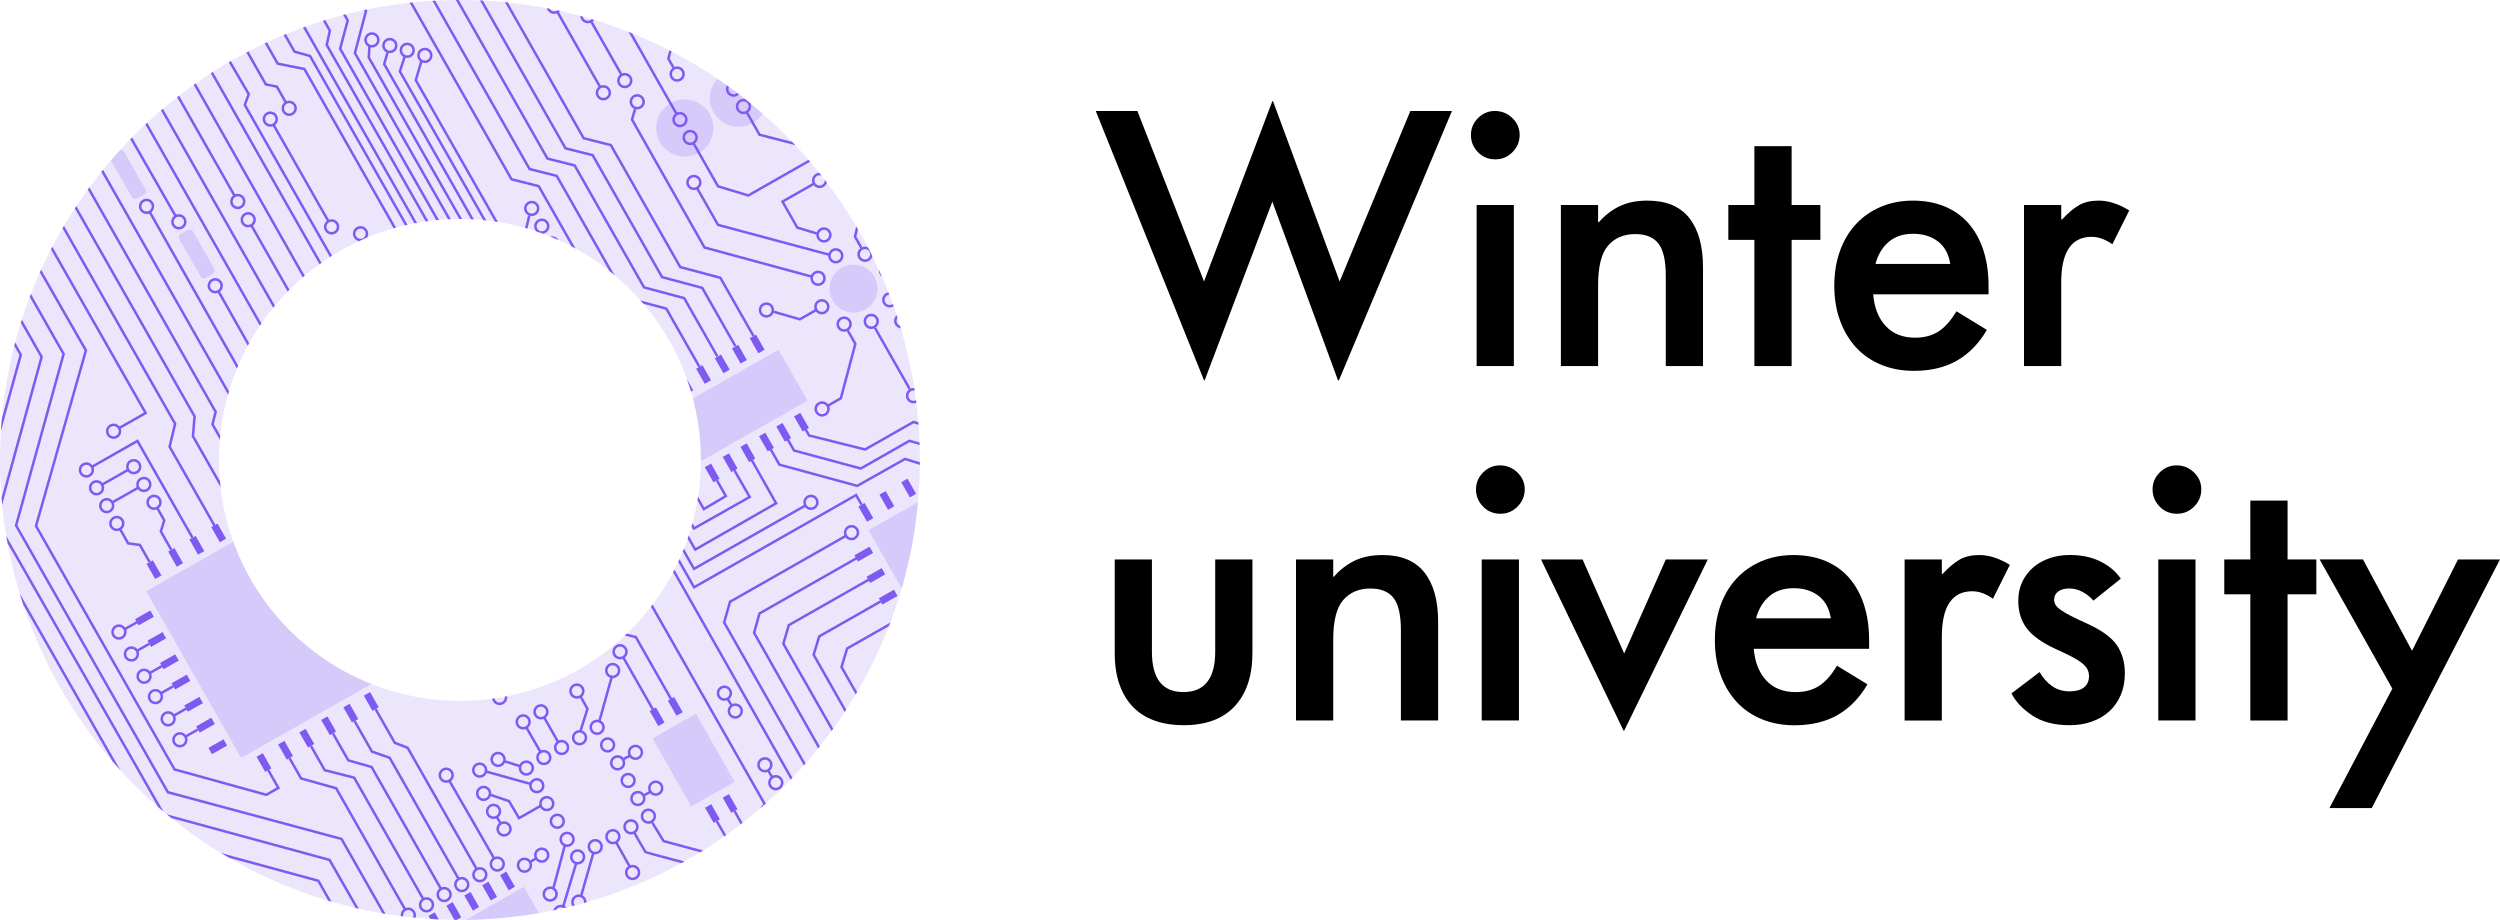 <?xml version="1.0" encoding="UTF-8"?>
<svg id="_Слой_2" data-name="Слой_2" xmlns="http://www.w3.org/2000/svg" xmlns:xlink="http://www.w3.org/1999/xlink" viewBox="0 0 738.72 271.82">
  <defs>
    <style>
      .cls-1, .cls-2 {
        fill: none;
      }

      .cls-3, .cls-4, .cls-5 {
        fill: #7f5af1;
      }

      .cls-2 {
        stroke: #7f5af1;
        stroke-miterlimit: 10;
        stroke-width: .75px;
      }

      .cls-4 {
        opacity: .15;
      }

      .cls-5 {
        opacity: .2;
      }

      .cls-6 {
        clip-path: url(#clippath);
      }
    </style>
    <clipPath id="clippath">
      <path class="cls-1" d="M135.91,0C60.85,0,0,60.85,0,135.91s60.85,135.91,135.91,135.91,135.91-60.85,135.91-135.91S210.97,0,135.91,0ZM135.91,207.09c-39.32,0-71.19-31.87-71.19-71.19s31.87-71.19,71.19-71.19,71.19,31.87,71.19,71.19-31.87,71.19-71.19,71.19Z"/>
    </clipPath>
  </defs>
  <g id="_Слой_1-2" data-name="Слой_1">
    <path class="cls-4" d="M135.91,0C60.85,0,0,60.85,0,135.91s60.85,135.91,135.91,135.91,135.91-60.85,135.91-135.91S210.97,0,135.91,0ZM135.91,207.09c-39.32,0-71.19-31.87-71.19-71.19s31.87-71.19,71.19-71.19,71.19,31.87,71.19,71.19-31.87,71.19-71.19,71.19Z"/>
    <g>
      <path d="M323.78,32.79h12.3l19.69,50.38,20.19-53.28h.2l19.69,53.28,20.89-50.38h12.3l-33.39,79.57h-.3l-19.39-52.78-19.99,52.78h-.2l-31.99-79.57Z"/>
      <path d="M434.64,39.89c0-1.93.7-3.6,2.1-5s3.06-2.1,5-2.1,3.71.7,5.15,2.1c1.43,1.4,2.15,3.07,2.15,5s-.7,3.62-2.1,5.05c-1.4,1.43-3.1,2.15-5.1,2.15s-3.78-.71-5.15-2.15c-1.37-1.43-2.05-3.11-2.05-5.05ZM447.33,60.58v47.58h-11v-47.58h11Z"/>
      <path d="M472.22,60.58v5.1h.2c1.73-2,3.75-3.56,6.05-4.7,2.3-1.13,5.08-1.7,8.35-1.7,5.53,0,9.65,1.72,12.35,5.15,2.7,3.43,4.05,8.28,4.05,14.54v29.19h-11v-26.59c0-4.6-.73-7.81-2.2-9.65-1.47-1.83-3.73-2.75-6.8-2.75-3.4,0-6.08,1.13-8.05,3.4-1.97,2.27-2.95,6.17-2.95,11.7v23.89h-11v-47.58h11Z"/>
      <path d="M518.4,60.58v-17.39h11v17.39h8.5v10.3h-8.5v37.29h-11v-37.29h-7.7v-10.3h7.7Z"/>
      <path d="M565.19,59.28c3.53,0,6.7.58,9.5,1.75,2.8,1.17,5.15,2.85,7.05,5.05,1.9,2.2,3.35,4.85,4.35,7.95,1,3.1,1.5,6.55,1.5,10.35v2.6h-34.09c.33,3.93,1.56,7.05,3.7,9.35,2.13,2.3,5.03,3.45,8.7,3.45,2.66,0,4.95-.6,6.85-1.8,1.9-1.2,3.68-3.2,5.35-6l9,5.5c-2.33,4-5.27,7.01-8.8,9.05-3.53,2.03-7.8,3.05-12.79,3.05-3.53,0-6.75-.6-9.65-1.8-2.9-1.2-5.37-2.9-7.4-5.1-2.03-2.2-3.62-4.85-4.75-7.95-1.13-3.1-1.7-6.51-1.7-10.25s.55-7.15,1.65-10.25,2.66-5.75,4.7-7.95c2.03-2.2,4.48-3.92,7.35-5.15,2.86-1.23,6.03-1.85,9.5-1.85ZM554.19,77.98h22.09c-.47-2.93-1.68-5.15-3.65-6.65-1.97-1.5-4.42-2.25-7.35-2.25s-5.33.8-7.2,2.4c-1.87,1.6-3.17,3.77-3.9,6.5Z"/>
      <path d="M598.07,60.58h11v4.3h.2c1.8-1.93,3.48-3.35,5.05-4.25,1.57-.9,3.51-1.35,5.85-1.35,2.86,0,5.86.97,9,2.9l-5,10c-2.07-1.46-4.1-2.2-6.1-2.2-6,0-9,4.5-9,13.5v24.69h-11v-47.58Z"/>
      <path d="M329.38,165.31h11v27.29c0,7.93,3.1,11.9,9.3,11.9s9.4-3.96,9.4-11.9v-27.29h11v27.59c0,6.73-1.73,11.98-5.2,15.74-3.47,3.77-8.53,5.65-15.19,5.65-3.07,0-5.85-.43-8.35-1.3s-4.63-2.18-6.4-3.95c-1.77-1.76-3.13-3.98-4.1-6.65-.97-2.67-1.45-5.83-1.45-9.5v-27.59Z"/>
      <path d="M393.95,165.31v5.1h.2c1.73-2,3.75-3.56,6.05-4.7,2.3-1.13,5.08-1.7,8.35-1.7,5.53,0,9.65,1.72,12.35,5.15,2.7,3.43,4.05,8.28,4.05,14.54v29.19h-11v-26.59c0-4.6-.73-7.81-2.2-9.65-1.47-1.83-3.73-2.75-6.8-2.75-3.4,0-6.08,1.13-8.05,3.4-1.97,2.27-2.95,6.17-2.95,11.7v23.89h-11v-47.58h11Z"/>
      <path d="M436.14,144.61c0-1.93.7-3.6,2.1-5s3.06-2.1,5-2.1,3.71.7,5.15,2.1c1.43,1.4,2.15,3.07,2.15,5s-.7,3.62-2.1,5.05c-1.4,1.43-3.1,2.15-5.1,2.15s-3.78-.71-5.15-2.15c-1.37-1.43-2.05-3.11-2.05-5.05ZM448.83,165.31v47.58h-11v-47.58h11Z"/>
      <path d="M455.33,165.31h12.3l12.3,27.79,12.3-27.79h12.4l-24.69,50.58h-.2l-24.39-50.58Z"/>
      <path d="M529.9,164.01c3.53,0,6.7.58,9.5,1.75,2.8,1.17,5.15,2.85,7.05,5.05,1.9,2.2,3.35,4.85,4.35,7.95,1,3.1,1.5,6.55,1.5,10.35v2.6h-34.09c.33,3.93,1.56,7.05,3.7,9.35,2.13,2.3,5.03,3.45,8.7,3.45,2.66,0,4.95-.6,6.85-1.8,1.9-1.2,3.68-3.2,5.35-6l9,5.5c-2.33,4-5.27,7.01-8.8,9.05-3.53,2.03-7.8,3.05-12.79,3.05-3.53,0-6.75-.6-9.65-1.8-2.9-1.2-5.37-2.9-7.4-5.1-2.03-2.2-3.62-4.85-4.75-7.95-1.13-3.1-1.7-6.51-1.7-10.25s.55-7.15,1.65-10.25,2.66-5.75,4.7-7.95c2.03-2.2,4.48-3.92,7.35-5.15,2.86-1.23,6.03-1.85,9.5-1.85ZM518.9,182.7h22.09c-.47-2.93-1.68-5.15-3.65-6.65-1.97-1.5-4.42-2.25-7.35-2.25s-5.33.8-7.2,2.4c-1.87,1.6-3.17,3.77-3.9,6.5Z"/>
      <path d="M562.79,165.31h11v4.3h.2c1.8-1.93,3.48-3.35,5.05-4.25,1.57-.9,3.51-1.35,5.85-1.35,2.86,0,5.86.97,9,2.9l-5,10c-2.07-1.46-4.1-2.2-6.1-2.2-6,0-9,4.5-9,13.5v24.69h-11v-47.58Z"/>
      <path d="M594.37,204.89l8.3-6.3c1,1.73,2.23,3.12,3.7,4.15,1.46,1.03,3.2,1.55,5.2,1.55,1.8,0,3.2-.38,4.2-1.15,1-.77,1.5-1.88,1.5-3.35,0-.73-.15-1.4-.45-2-.3-.6-.82-1.2-1.55-1.8-.73-.6-1.73-1.23-3-1.9-1.27-.67-2.87-1.43-4.8-2.3-4.07-1.87-6.93-3.91-8.6-6.15-1.67-2.23-2.5-4.95-2.5-8.15,0-2.06.4-3.93,1.2-5.6.8-1.67,1.88-3.08,3.25-4.25,1.37-1.17,2.96-2.06,4.8-2.7,1.83-.63,3.81-.95,5.95-.95,3.46,0,6.48.63,9.05,1.9,2.56,1.27,4.58,2.97,6.05,5.1l-8.1,6.5c-.73-.93-1.75-1.76-3.05-2.5-1.3-.73-2.65-1.1-4.05-1.1s-2.5.3-3.3.9c-.8.6-1.2,1.4-1.2,2.4,0,.53.13,1.03.4,1.5.27.47.77.97,1.5,1.5.73.53,1.75,1.13,3.05,1.8,1.3.67,2.98,1.47,5.05,2.4,4.2,1.93,7.06,4.05,8.6,6.35,1.53,2.3,2.3,5.05,2.3,8.25,0,2.33-.4,4.45-1.2,6.35-.8,1.9-1.93,3.52-3.4,4.85-1.47,1.33-3.2,2.35-5.2,3.05-2,.7-4.17,1.05-6.5,1.05-4.53,0-8.23-.97-11.1-2.9-2.87-1.93-4.9-4.1-6.1-6.5Z"/>
      <path d="M636.06,144.61c0-1.93.7-3.6,2.1-5s3.06-2.1,5-2.1,3.71.7,5.15,2.1c1.43,1.4,2.15,3.07,2.15,5s-.7,3.62-2.1,5.05c-1.4,1.43-3.1,2.15-5.1,2.15s-3.78-.71-5.15-2.15c-1.37-1.43-2.05-3.11-2.05-5.05ZM648.75,165.31v47.58h-11v-47.58h11Z"/>
      <path d="M664.95,165.31v-17.39h11v17.39h8.5v10.3h-8.5v37.29h-11v-37.29h-7.7v-10.3h7.7Z"/>
      <path d="M698.23,165.31l14.49,26.99,13.59-26.99h12.4l-37.89,73.47h-12.5l18.59-35.29-21.49-38.19h12.8Z"/>
    </g>
    <g class="cls-6">
      <g>
        <rect class="cls-2" x="-59.45" y="-158.24" width="146.47" height="164.33" transform="translate(39.42 -3.14) rotate(-29.64)"/>
        <rect class="cls-2" x="-64.94" y="-163.7" width="158.01" height="175.14" transform="translate(39.49 -3) rotate(-29.64)"/>
        <circle class="cls-2" cx="109.9" cy="11.79" r="1.89"/>
        <circle class="cls-2" cx="115.19" cy="13.45" r="1.89"/>
        <circle class="cls-2" cx="120.34" cy="14.86" r="1.89"/>
        <circle class="cls-2" cx="125.54" cy="16.37" r="1.89"/>
        <circle class="cls-2" cx="163.75" cy="1.84" r="1.89"/>
        <circle class="cls-2" cx="173.71" cy="4.62" r="1.89"/>
        <circle class="cls-2" cx="178.29" cy="27.41" r="1.89"/>
        <circle class="cls-2" cx="186.93" cy="257.81" r="1.89"/>
        <circle class="cls-2" cx="181.1" cy="247.22" r="1.89"/>
        <circle class="cls-2" cx="175.89" cy="250.17" r="1.89"/>
        <circle class="cls-2" cx="186.44" cy="244.31" r="1.89"/>
        <circle class="cls-2" cx="165.95" cy="220.88" r="1.89"/>
        <circle class="cls-2" cx="160.7" cy="223.85" r="1.89"/>
        <circle class="cls-2" cx="159.84" cy="210.33" r="1.89"/>
        <circle class="cls-2" cx="154.59" cy="213.3" r="1.89"/>
        <circle class="cls-2" cx="171.25" cy="217.99" r="1.89"/>
        <circle class="cls-2" cx="170.47" cy="204.19" r="1.89"/>
        <circle class="cls-2" cx="181.04" cy="198.12" r="1.89"/>
        <circle class="cls-2" cx="183.22" cy="192.58" r="1.89"/>
        <circle class="cls-2" cx="177.16" cy="182.12" r="1.89"/>
        <circle class="cls-2" cx="144.6" cy="200.96" r="1.89"/>
        <circle class="cls-2" cx="158.81" cy="176.35" r="1.89"/>
        <circle class="cls-2" cx="165.15" cy="172.77" r="1.89"/>
        <circle class="cls-2" cx="155.08" cy="169.78" r="1.89"/>
        <circle class="cls-2" cx="161.48" cy="166.42" r="1.89"/>
        <circle class="cls-2" cx="151.7" cy="163.76" r="1.89"/>
        <circle class="cls-2" cx="129.39" cy="174.6" r="1.89"/>
        <circle class="cls-2" cx="135.57" cy="185.28" r="1.89"/>
        <circle class="cls-2" cx="126.66" cy="169.63" r="1.89"/>
        <circle class="cls-2" cx="117.55" cy="153.61" r="1.89"/>
        <circle class="cls-2" cx="116.13" cy="143.29" r="1.89"/>
        <circle class="cls-2" cx="157.9" cy="160.02" r="1.89"/>
        <circle class="cls-2" cx="147.97" cy="157.18" r="1.89"/>
        <circle class="cls-2" cx="154.27" cy="153.65" r="1.89"/>
        <circle class="cls-2" cx="144.5" cy="151" r="1.89"/>
        <circle class="cls-2" cx="150.69" cy="147.25" r="1.89"/>
        <circle class="cls-2" cx="140.76" cy="144.43" r="1.89"/>
        <circle class="cls-2" cx="147.06" cy="140.87" r="1.89"/>
        <circle class="cls-2" cx="137.39" cy="138.41" r="1.89"/>
        <circle class="cls-2" cx="143.47" cy="134.48" r="1.89"/>
        <circle class="cls-2" cx="133.65" cy="131.83" r="1.89"/>
        <circle class="cls-2" cx="139.85" cy="128.1" r="1.89"/>
        <circle class="cls-2" cx="129.96" cy="125.34" r="1.89"/>
        <circle class="cls-2" cx="53.15" cy="218.6" r="1.89"/>
        <circle class="cls-2" cx="49.68" cy="212.41" r="1.89"/>
        <circle class="cls-2" cx="45.94" cy="205.84" r="1.89"/>
        <circle class="cls-2" cx="42.57" cy="199.82" r="1.89"/>
        <circle class="cls-2" cx="38.83" cy="193.25" r="1.89"/>
        <circle class="cls-2" cx="35.14" cy="186.76" r="1.89"/>
        <circle class="cls-2" cx="136.22" cy="121.73" r="1.89"/>
        <circle class="cls-2" cx="127.13" cy="105.84" r="1.89"/>
        <circle class="cls-2" cx="147.63" cy="206.09" r="1.89"/>
        <circle class="cls-2" cx="191.59" cy="241.16" r="1.89"/>
        <circle class="cls-2" cx="188.48" cy="235.95" r="1.89"/>
        <circle class="cls-2" cx="185.6" cy="230.62" r="1.89"/>
        <circle class="cls-2" cx="182.49" cy="225.42" r="1.89"/>
        <circle class="cls-2" cx="187.78" cy="222.3" r="1.89"/>
        <circle class="cls-2" cx="193.77" cy="232.89" r="1.89"/>
        <circle class="cls-2" cx="226.02" cy="225.99" r="1.89"/>
        <circle class="cls-2" cx="229.24" cy="231.27" r="1.89"/>
        <circle class="cls-2" cx="226.89" cy="239.49" r="1.89"/>
        <circle class="cls-2" cx="179.55" cy="220.12" r="1.89"/>
        <circle class="cls-2" cx="176.44" cy="214.91" r="1.89"/>
        <circle class="cls-2" cx="170.68" cy="253.2" r="1.89"/>
        <circle class="cls-2" cx="136.45" cy="261.38" r="1.89"/>
        <circle class="cls-2" cx="131.24" cy="264.33" r="1.89"/>
        <circle class="cls-2" cx="141.79" cy="258.47" r="1.89"/>
        <circle class="cls-2" cx="146.94" cy="255.32" r="1.89"/>
        <circle class="cls-2" cx="126.03" cy="267.37" r="1.89"/>
        <circle class="cls-2" cx="115.51" cy="273.57" r="1.89"/>
        <circle class="cls-2" cx="120.66" cy="270.42" r="1.89"/>
        <circle class="cls-2" cx="167.57" cy="248" r="1.89"/>
        <circle class="cls-2" cx="164.68" cy="242.67" r="1.89"/>
        <circle class="cls-2" cx="161.58" cy="237.46" r="1.89"/>
        <circle class="cls-2" cx="158.63" cy="232.16" r="1.89"/>
        <circle class="cls-2" cx="148.95" cy="244.95" r="1.89"/>
        <circle class="cls-2" cx="154.97" cy="255.66" r="1.89"/>
        <circle class="cls-2" cx="160.08" cy="252.68" r="1.89"/>
        <circle class="cls-2" cx="162.57" cy="264.19" r="1.89"/>
        <circle class="cls-2" cx="165.66" cy="269.61" r="1.89"/>
        <circle class="cls-2" cx="171.05" cy="266.55" r="1.89"/>
        <circle class="cls-2" cx="145.84" cy="239.74" r="1.89"/>
        <circle class="cls-2" cx="142.9" cy="234.44" r="1.89"/>
        <circle class="cls-2" cx="141.74" cy="227.56" r="1.89"/>
        <circle class="cls-2" cx="131.85" cy="229.05" r="1.89"/>
        <circle class="cls-2" cx="147.18" cy="224.39" r="1.89"/>
        <circle class="cls-2" cx="155.53" cy="226.95" r="1.89"/>
        <circle class="cls-2" cx="262.03" cy="243.86" r="1.89"/>
        <circle class="cls-2" cx="256.74" cy="246.87" r="1.89"/>
        <circle class="cls-2" cx="267.39" cy="240.95" r="1.89"/>
        <circle class="cls-2" cx="251.38" cy="249.78" r="1.89"/>
        <circle class="cls-2" cx="246.08" cy="252.79" r="1.89"/>
        <circle class="cls-2" cx="240.81" cy="255.86" r="1.89"/>
        <circle class="cls-2" cx="309.34" cy="216.72" r="1.89"/>
        <circle class="cls-2" cx="322.18" cy="209.71" r="1.89"/>
        <circle class="cls-2" cx="323.79" cy="166.68" r="1.89"/>
        <circle class="cls-2" cx="320.18" cy="160.33" r="1.89"/>
        <circle class="cls-2" cx="316.52" cy="154.02" r="1.89"/>
        <circle class="cls-2" cx="312.91" cy="147.67" r="1.89"/>
        <circle class="cls-2" cx="309.35" cy="141.3" r="1.89"/>
        <circle class="cls-2" cx="305.69" cy="134.99" r="1.89"/>
        <circle class="cls-2" cx="302.08" cy="128.64" r="1.89"/>
        <circle class="cls-2" cx="315.76" cy="213.22" r="1.89"/>
        <circle class="cls-2" cx="302.93" cy="220.23" r="1.89"/>
        <circle class="cls-2" cx="296.57" cy="223.84" r="1.89"/>
        <circle class="cls-2" cx="290.25" cy="227.51" r="1.89"/>
        <circle class="cls-2" cx="235.52" cy="258.87" r="1.89"/>
        <circle class="cls-2" cx="230.16" cy="261.78" r="1.89"/>
        <circle class="cls-2" cx="224.86" cy="264.79" r="1.89"/>
        <circle class="cls-2" cx="219.62" cy="267.91" r="1.89"/>
        <circle class="cls-2" cx="214.33" cy="270.93" r="1.89"/>
        <circle class="cls-2" cx="35.7" cy="23.3" r="1.89"/>
        <circle class="cls-2" cx="30.42" cy="26.3" r="1.89"/>
        <circle class="cls-2" cx="25.14" cy="29.31" r="1.89"/>
        <circle class="cls-2" cx="19.86" cy="32.31" r="1.89"/>
        <circle class="cls-2" cx="86.87" cy="113.26" r="1.89"/>
        <circle class="cls-2" cx="81.6" cy="116.26" r="1.89"/>
        <circle class="cls-2" cx="76.32" cy="119.26" r="1.89"/>
        <circle class="cls-2" cx="71.04" cy="122.27" r="1.89"/>
        <circle class="cls-2" cx="14.58" cy="35.31" r="1.89"/>
        <circle class="cls-2" cx="9.3" cy="38.32" r="1.89"/>
        <circle class="cls-2" cx="4.02" cy="41.32" r="1.89"/>
        <circle class="cls-2" cx="-1.26" cy="44.32" r="1.89"/>
        <circle class="cls-2" cx="33.56" cy="127.42" r="1.89"/>
        <circle class="cls-2" cx="25.53" cy="138.87" r="1.89"/>
        <circle class="cls-2" cx="28.53" cy="144.14" r="1.89"/>
        <circle class="cls-2" cx="31.53" cy="149.41" r="1.89"/>
        <circle class="cls-2" cx="34.52" cy="154.67" r="1.89"/>
        <circle class="cls-2" cx="39.52" cy="137.89" r="1.89"/>
        <circle class="cls-2" cx="42.51" cy="143.15" r="1.89"/>
        <circle class="cls-2" cx="45.51" cy="148.42" r="1.89"/>
        <circle class="cls-2" cx="77.93" cy="-.73" r="1.89"/>
        <circle class="cls-2" cx="72.65" cy="2.28" r="1.89"/>
        <circle class="cls-2" cx="67.37" cy="5.28" r="1.89"/>
        <circle class="cls-2" cx="62.09" cy="8.28" r="1.89"/>
        <circle class="cls-2" cx="56.81" cy="11.29" r="1.89"/>
        <circle class="cls-2" cx="51.53" cy="14.29" r="1.89"/>
        <circle class="cls-2" cx="46.26" cy="17.29" r="1.89"/>
        <circle class="cls-2" cx="40.98" cy="20.3" r="1.89"/>
        <path class="cls-5" d="M84.87-41.02L-1.72,8.24c-1.62.92-3.68.34-4.61-1.29l-55.86-98.19c-.93-1.63-2.99-2.21-4.61-1.29-1.62.92-2.17,2.99-1.25,4.62L-10.5,13.23l1.68,2.95c.93,1.63,2.99,2.21,4.61,1.29l2.93-1.66,89.51-50.92c1.62-.92,2.17-2.99,1.25-4.62s-2.99-2.21-4.61-1.29ZM-4.87,16.29c-.91.52-2.06.2-2.58-.71s-.2-2.06.71-2.58c.91-.52,2.06-.2,2.58.71s.2,2.06-.71,2.58ZM-30.92-29.49c-.91.52-2.06.2-2.58-.71s-.2-2.06.71-2.58,2.06-.2,2.58.71.2,2.06-.71,2.58ZM-42.81-50.4c-.91.52-2.06.2-2.58-.71s-.2-2.06.71-2.58,2.06-.2,2.58.71.2,2.06-.71,2.58ZM-45.89-55.8c-.91.52-2.06.2-2.58-.71-.52-.91-.2-2.06.71-2.58s2.06-.2,2.58.71.2,2.06-.71,2.58ZM-57.76-76.68c-.91.52-2.06.2-2.58-.71s-.2-2.06.71-2.58,2.06-.2,2.58.71.2,2.06-.71,2.58ZM-60.84-82.08c-.91.52-2.06.2-2.58-.71-.52-.91-.2-2.06.71-2.58s2.06-.2,2.58.71.2,2.06-.71,2.58ZM-63.91-87.48c-.91.52-2.06.2-2.58-.71s-.2-2.06.71-2.58,2.06-.2,2.58.71.2,2.06-.71,2.58ZM55.92-18.3c-.91.52-2.06.2-2.58-.71s-.2-2.06.71-2.58,2.06-.2,2.58.71.2,2.06-.71,2.58ZM61.41-21.42c-.91.52-2.06.2-2.58-.71s-.2-2.06.71-2.58,2.06-.2,2.58.71.2,2.06-.71,2.58ZM66.9-24.55c-.91.52-2.06.2-2.58-.71s-.2-2.06.71-2.58,2.06-.2,2.58.71.2,2.06-.71,2.58ZM82.16-33.23c-.91.52-2.06.2-2.58-.71s-.2-2.06.71-2.58,2.06-.2,2.58.71.2,2.06-.71,2.58ZM87.65-36.35c-.91.52-2.06.2-2.58-.71s-.2-2.06.71-2.58,2.06-.2,2.58.71.2,2.06-.71,2.58Z"/>
        <rect class="cls-2" x=".16" y="33.84" width="2.13" height="5.15" transform="translate(-17.85 5.37) rotate(-29.64)"/>
        <rect class="cls-2" x="5.44" y="30.83" width="2.13" height="5.15" transform="translate(-15.67 7.59) rotate(-29.64)"/>
        <rect class="cls-2" x="10.73" y="27.82" width="2.13" height="5.15" transform="translate(-13.49 9.81) rotate(-29.64)"/>
        <rect class="cls-2" x="16.01" y="24.82" width="2.13" height="5.15" transform="translate(-11.31 12.03) rotate(-29.64)"/>
        <rect class="cls-2" x="21.3" y="21.81" width="2.13" height="5.15" transform="translate(-9.13 14.25) rotate(-29.64)"/>
        <rect class="cls-2" x="26.59" y="18.8" width="2.13" height="5.15" transform="translate(-6.95 16.47) rotate(-29.64)"/>
        <g>
          <rect class="cls-3" x="209.39" y="137.15" width="2.13" height="5.15" transform="translate(462.47 157.11) rotate(150.36)"/>
          <rect class="cls-3" x="214.69" y="134.14" width="2.13" height="5.15" transform="translate(470.89 148.85) rotate(150.36)"/>
          <rect class="cls-3" x="219.92" y="131.16" width="2.13" height="5.15" transform="translate(479.19 140.71) rotate(150.36)"/>
          <rect class="cls-3" x="225.42" y="128.03" width="2.13" height="5.15" transform="translate(487.93 132.13) rotate(150.36)"/>
          <rect class="cls-3" x="230.5" y="125.14" width="2.13" height="5.15" transform="translate(496 124.22) rotate(150.36)"/>
          <rect class="cls-3" x="235.76" y="122.15" width="2.13" height="5.15" transform="translate(504.34 116.03) rotate(150.36)"/>
          <rect class="cls-3" x="196.3" y="114.06" width="2.13" height="5.15" transform="translate(426.59 120.41) rotate(150.36)"/>
          <rect class="cls-3" x="201.61" y="111.04" width="2.13" height="5.15" transform="translate(435.01 112.15) rotate(150.36)"/>
          <rect class="cls-3" x="206.83" y="108.07" width="2.13" height="5.15" transform="translate(443.31 104.01) rotate(150.36)"/>
          <rect class="cls-3" x="212.34" y="104.93" width="2.13" height="5.15" transform="translate(452.06 95.43) rotate(150.36)"/>
          <rect class="cls-3" x="217.42" y="102.04" width="2.13" height="5.15" transform="translate(460.12 87.52) rotate(150.36)"/>
          <rect class="cls-3" x="222.67" y="99.06" width="2.13" height="5.15" transform="translate(468.46 79.33) rotate(150.36)"/>
        </g>
        <g>
          <rect class="cls-3" x="254.18" y="161.16" width="2.13" height="5.15" transform="translate(239.15 466.55) rotate(-119.64)"/>
          <rect class="cls-3" x="254.79" y="148.81" width="2.13" height="5.15" transform="translate(553.09 156.44) rotate(150.36)"/>
          <rect class="cls-3" x="261" y="145.27" width="2.13" height="5.15" transform="translate(562.95 146.77) rotate(150.36)"/>
          <rect class="cls-3" x="267.45" y="141.6" width="2.13" height="5.15" transform="translate(573.19 136.72) rotate(150.36)"/>
          <rect class="cls-3" x="273.66" y="138.07" width="2.13" height="5.15" transform="translate(583.06 127.04) rotate(150.36)"/>
          <rect class="cls-3" x="279.87" y="134.54" width="2.13" height="5.15" transform="translate(592.92 117.37) rotate(150.36)"/>
          <rect class="cls-3" x="286.32" y="130.87" width="2.13" height="5.15" transform="translate(603.16 107.32) rotate(150.36)"/>
          <rect class="cls-3" x="282.84" y="198.53" width="2.13" height="5.15" transform="translate(630.12 235.51) rotate(150.36)"/>
          <rect class="cls-3" x="289.05" y="194.99" width="2.13" height="5.15" transform="translate(639.98 225.83) rotate(150.36)"/>
          <rect class="cls-3" x="295.5" y="191.33" width="2.13" height="5.15" transform="translate(650.22 215.79) rotate(150.36)"/>
          <rect class="cls-3" x="301.89" y="187.69" width="2.13" height="5.15" transform="translate(660.37 205.83) rotate(150.36)"/>
          <rect class="cls-3" x="308.23" y="184.09" width="2.13" height="5.15" transform="translate(670.42 195.97) rotate(150.36)"/>
          <rect class="cls-3" x="314.58" y="180.47" width="2.13" height="5.15" transform="translate(680.51 186.07) rotate(150.36)"/>
          <rect class="cls-3" x="257.77" y="167.49" width="2.13" height="5.15" transform="translate(239.01 479.14) rotate(-119.64)"/>
          <rect class="cls-3" x="261.4" y="173.86" width="2.13" height="5.15" transform="translate(238.9 491.81) rotate(-119.64)"/>
          <rect class="cls-3" x="264.99" y="180.19" width="2.13" height="5.15" transform="translate(238.76 504.4) rotate(-119.64)"/>
          <rect class="cls-3" x="268.55" y="186.4" width="2.13" height="5.15" transform="translate(238.67 516.77) rotate(-119.64)"/>
          <rect class="cls-3" x="272.14" y="192.74" width="2.13" height="5.15" transform="translate(238.54 529.36) rotate(-119.64)"/>
          <rect class="cls-3" x="296.82" y="136.9" width="2.13" height="5.15" transform="translate(323.96 467.36) rotate(-119.64)"/>
          <rect class="cls-3" x="300.42" y="143.23" width="2.13" height="5.15" transform="translate(323.82 479.95) rotate(-119.64)"/>
          <rect class="cls-3" x="304.04" y="149.6" width="2.13" height="5.15" transform="translate(323.71 492.62) rotate(-119.64)"/>
          <rect class="cls-3" x="307.64" y="155.93" width="2.13" height="5.15" transform="translate(323.58 505.21) rotate(-119.64)"/>
          <rect class="cls-3" x="311.19" y="162.15" width="2.13" height="5.15" transform="translate(323.49 517.58) rotate(-119.64)"/>
          <rect class="cls-3" x="314.78" y="168.48" width="2.13" height="5.15" transform="translate(323.35 530.17) rotate(-119.64)"/>
        </g>
        <g>
          <rect class="cls-3" x="209.45" y="237.83" width="2.13" height="5.15" transform="translate(-91.34 135.55) rotate(-29.64)"/>
          <rect class="cls-3" x="193.1" y="209.23" width="2.13" height="5.15" transform="translate(-79.34 123.72) rotate(-29.64)"/>
          <rect class="cls-3" x="198.47" y="206.17" width="2.13" height="5.15" transform="translate(-77.12 125.98) rotate(-29.64)"/>
          <rect class="cls-3" x="214.67" y="234.86" width="2.13" height="5.15" transform="translate(-89.19 137.74) rotate(-29.64)"/>
        </g>
        <g>
          <rect class="cls-3" x="127.73" y="269.78" width="2.13" height="5.15" transform="translate(-117.83 99.32) rotate(-29.64)"/>
          <rect class="cls-3" x="133.02" y="266.77" width="2.13" height="5.15" transform="translate(-115.65 101.54) rotate(-29.64)"/>
          <rect class="cls-3" x="138.31" y="263.76" width="2.13" height="5.15" transform="translate(-113.47 103.76) rotate(-29.64)"/>
          <rect class="cls-3" x="143.6" y="260.75" width="2.13" height="5.15" transform="translate(-111.29 105.98) rotate(-29.64)"/>
          <rect class="cls-3" x="148.88" y="257.75" width="2.13" height="5.15" transform="translate(-109.11 108.2) rotate(-29.64)"/>
        </g>
        <g>
          <rect class="cls-3" x="44.43" y="165.76" width="2.13" height="5.15" transform="translate(-77.29 44.52) rotate(-29.64)"/>
          <rect class="cls-3" x="41.64" y="180.02" width="2.13" height="5.15" transform="translate(-94.89 310.01) rotate(-119.64)"/>
          <rect class="cls-3" x="45.26" y="186.4" width="2.13" height="5.15" transform="translate(-95.01 322.69) rotate(-119.64)"/>
          <rect class="cls-3" x="49.01" y="192.97" width="2.13" height="5.15" transform="translate(-95.14 335.77) rotate(-119.64)"/>
          <rect class="cls-3" x="52.42" y="198.97" width="2.13" height="5.15" transform="translate(-95.25 347.7) rotate(-119.64)"/>
          <rect class="cls-3" x="56.16" y="205.54" width="2.13" height="5.15" transform="translate(-95.38 360.77) rotate(-119.64)"/>
          <rect class="cls-3" x="59.66" y="211.71" width="2.13" height="5.15" transform="translate(-95.49 373.03) rotate(-119.64)"/>
          <rect class="cls-3" x="63.29" y="218.08" width="2.13" height="5.15" transform="translate(-95.61 385.71) rotate(-119.64)"/>
          <rect class="cls-3" x="50.82" y="162.13" width="2.13" height="5.15" transform="translate(-74.66 47.2) rotate(-29.64)"/>
          <rect class="cls-3" x="57.09" y="158.56" width="2.13" height="5.15" transform="translate(-72.07 49.84) rotate(-29.64)"/>
          <rect class="cls-3" x="63.54" y="154.89" width="2.13" height="5.15" transform="translate(-69.41 52.55) rotate(-29.64)"/>
          <rect class="cls-3" x="70.09" y="151.16" width="2.13" height="5.15" transform="translate(-66.72 55.3) rotate(-29.64)"/>
          <rect class="cls-3" x="75.96" y="147.82" width="2.13" height="5.15" transform="translate(-64.29 57.76) rotate(-29.64)"/>
          <rect class="cls-3" x="76.92" y="222.76" width="2.13" height="5.15" transform="translate(-101.22 68.04) rotate(-29.64)"/>
          <rect class="cls-3" x="83.31" y="219.12" width="2.13" height="5.15" transform="translate(-98.59 70.73) rotate(-29.64)"/>
          <rect class="cls-3" x="89.58" y="215.56" width="2.13" height="5.15" transform="translate(-96.01 73.36) rotate(-29.64)"/>
          <rect class="cls-3" x="96.03" y="211.89" width="2.13" height="5.15" transform="translate(-93.35 76.07) rotate(-29.64)"/>
          <rect class="cls-3" x="102.58" y="208.16" width="2.13" height="5.15" transform="translate(-90.65 78.82) rotate(-29.64)"/>
          <rect class="cls-3" x="108.64" y="204.71" width="2.13" height="5.15" transform="translate(-88.15 81.37) rotate(-29.64)"/>
        </g>
        <rect class="cls-2" x="31.87" y="15.79" width="2.13" height="5.15" transform="translate(-4.78 18.69) rotate(-29.64)"/>
        <rect class="cls-2" x="37.16" y="12.79" width="2.13" height="5.15" transform="translate(-2.6 20.91) rotate(-29.64)"/>
        <rect class="cls-2" x="42.44" y="9.78" width="2.13" height="5.15" transform="translate(-.42 23.13) rotate(-29.64)"/>
        <rect class="cls-2" x="47.73" y="6.77" width="2.13" height="5.15" transform="translate(1.76 25.35) rotate(-29.64)"/>
        <rect class="cls-2" x="53.01" y="3.77" width="2.13" height="5.15" transform="translate(3.94 27.57) rotate(-29.64)"/>
        <rect class="cls-2" x="58.3" y=".76" width="2.13" height="5.15" transform="translate(6.12 29.79) rotate(-29.64)"/>
        <rect class="cls-2" x="63.59" y="-2.25" width="2.13" height="5.15" transform="translate(8.3 32.01) rotate(-29.64)"/>
        <rect class="cls-2" x="68.87" y="-5.26" width="2.13" height="5.15" transform="translate(10.47 34.23) rotate(-29.64)"/>
        <polyline class="cls-2" points="-115.29 96.33 -130.36 104.87 -133.94 117.82 8.15 367.78 15.07 369.68 45.51 352.4 50.1 360.41 57.12 362.36 75.09 352.09 76.83 346.03 73.7 340.6 86.34 333.37 84.11 329.39"/>
        <polyline class="cls-2" points="163.75 284.48 164.66 286.08 196.11 268.24 200.75 276.31"/>
        <polyline class="cls-2" points="128.31 168.69 132.68 166.22 142.26 169.11 149.9 164.69"/>
        <polyline class="cls-2" points="137.21 184.34 141.34 181.96 142.78 176.64 153.26 170.72"/>
        <polyline class="cls-2" points="159.75 177.99 163.11 183.96 161.29 191.6 146.41 200.1"/>
        <line class="cls-2" x1="155.52" y1="214.94" x2="159.67" y2="222.13"/>
        <line class="cls-2" x1="160.77" y1="211.97" x2="164.84" y2="219.12"/>
        <polyline class="cls-2" points="171.58 205.86 173.59 209.46 171.52 216.01"/>
        <line class="cls-2" x1="180.77" y1="199.98" x2="177.08" y2="213.17"/>
        <line class="cls-2" x1="184.25" y1="224.31" x2="186.35" y2="223.16"/>
        <line class="cls-2" x1="190.19" y1="235.07" x2="192.29" y2="233.91"/>
        <line class="cls-2" x1="143.64" y1="227.99" x2="156.65" y2="231.61"/>
        <line class="cls-2" x1="149.1" y1="224.96" x2="153.86" y2="226.45"/>
        <polyline class="cls-2" points="144.86 234.84 150.43 236.74 153.36 241.75 159.82 238.07"/>
        <path class="cls-2" d="M146.01,253.68c-.1-.27-13.4-23.26-13.4-23.26"/>
        <line class="cls-2" x1="146.77" y1="241.39" x2="147.84" y2="243.14"/>
        <line class="cls-2" x1="166.91" y1="249.77" x2="163.5" y2="262.51"/>
        <line class="cls-2" x1="170.24" y1="255.12" x2="166.41" y2="267.88"/>
        <line class="cls-2" x1="175.35" y1="251.99" x2="171.74" y2="264.63"/>
        <line class="cls-2" x1="182.04" y1="248.86" x2="185.97" y2="255.88"/>
        <path class="cls-2" d="M187.37,245.95s3.23,5.71,3.37,5.84,15.49,4.16,15.49,4.16l7.24,12.99"/>
        <path class="cls-2" d="M192.53,242.8c.09.03,3.55,5.74,3.55,5.74l15.32,4.12,7.44,13.46"/>
        <polyline class="cls-2" points="211.79 242.65 219.35 255.81 226.25 257.62 243.4 247.86 245.19 250.9"/>
        <path class="cls-2" d="M217.05,239.65l4.25,7.59,6.12,1.59,8.14-4.56,2.08-7.56-42.61-75.15s-6.35-2.11-6.6-2.04-21.63,12.31-21.63,12.31"/>
        <polyline class="cls-2" points="176.36 180.23 174.39 176.64 176.04 171.14 182.15 167.73 187.24 169.55 226.03 237.73"/>
        <rect class="cls-5" x="197.57" y="213.05" width="14.74" height="23.13" transform="translate(-84.26 130.72) rotate(-29.64)"/>
        <line class="cls-2" x1="226.96" y1="227.64" x2="228.07" y2="229.47"/>
        <circle class="cls-2" cx="214.05" cy="204.82" r="1.89"/>
        <circle class="cls-2" cx="217.27" cy="210.1" r="1.89"/>
        <line class="cls-2" x1="214.98" y1="206.46" x2="216.1" y2="208.3"/>
        <polyline class="cls-2" points="163.13 165.48 167.46 163.19 176.52 129.68 113.52 18.94 114.52 15.47"/>
        <polyline class="cls-2" points="119.56 16.81 118.15 21.09 205.09 173.53 252.96 146.29 254.58 149.14"/>
        <polyline class="cls-2" points="221.84 135.43 229.33 148.72 205.43 162.39 154.32 72.43 156.39 63.71"/>
        <polyline class="cls-2" points="159.5 69.05 158.23 73.83 205.06 156.15 221.52 146.85 216.95 138.87"/>
        <polyline class="cls-2" points="211.8 141.87 214.48 146.58 207.97 150.43 191.25 121.16"/>
        <path class="cls-2" d="M227.71,132.75l2.59,4.55,23,6.27,14.11-7.95s5.16,1.56,5.4,1.71.77,1.23.77,1.23"/>
        <polyline class="cls-2" points="-46.27 -.06 -83.23 21.11 -85.38 29.3 -39.02 110.8 -49.58 148.56 33.49 293.55 65.06 302.2 66.29 301.64"/>
        <polyline class="cls-2" points="71.44 297.05 35.17 287.09 -43.31 148.62 -32.78 110.29 -76.96 31.61 -74.76 23.26 -43.21 5.31"/>
        <polyline class="cls-2" points="154.03 -36.85 156.71 -38.38 167.43 -35.52 180.73 -12.14 178.5 -4.04 199.84 33.54"/>
        <line class="cls-2" x1="174.64" y1="6.26" x2="183.64" y2="22.08"/>
        <line class="cls-2" x1="164.64" y1="3.41" x2="177.4" y2="25.84"/>
        <polyline class="cls-2" points="186.54 -2.41 188.28 .64 197.29 2.94 200.09 7.86 197.49 17.33 198.99 19.95"/>
        <polyline class="cls-2" points="187.66 32.21 186.75 35.33 208.18 73.14 239.64 81.68"/>
        <path class="cls-2" d="M240.67,54.18c-.09.05-9.46,5.38-9.46,5.38l4.38,7.7,5.77,1.74"/>
        <polyline class="cls-2" points="228.49 92.09 236.33 94.35 241.47 91.43"/>
        <polyline class="cls-2" points="205.96 55.55 212.16 66.45 244.95 75.25"/>
        <polyline class="cls-2" points="249.14 48.57 246.69 49.96 254.25 63.25 252.64 69.93 254.51 73.22"/>
        <polyline class="cls-2" points="260.78 65.14 264.25 71.23 262.63 78.2"/>
        <polyline class="cls-2" points="220.7 33.25 224.44 39.82 235.5 42.66 243.44 38.14"/>
        <polyline class="cls-2" points="204.88 42.25 212.17 55.06 221.11 57.76 246.41 43.36"/>
        <polyline class="cls-2" points="219.52 -4.25 210.5 .88 207.93 10.8 215.73 24.5"/>
        <circle class="cls-5" cx="218.22" cy="29" r="8.46"/>
        <circle class="cls-5" cx="252.21" cy="85.27" r="7.09"/>
        <circle class="cls-5" cx="202.34" cy="37.83" r="8.46"/>
        <circle class="cls-2" cx="184.62" cy="23.81" r="1.89"/>
        <circle class="cls-2" cx="188.3" cy="30.07" r="1.89"/>
        <circle class="cls-2" cx="157.12" cy="61.59" r="1.89"/>
        <circle class="cls-2" cx="160.1" cy="66.83" r="1.89"/>
        <circle class="cls-2" cx="163.08" cy="72.07" r="1.89"/>
        <circle class="cls-2" cx="181.29" cy="103.66" r="1.89"/>
        <circle class="cls-2" cx="187.36" cy="114.33" r="1.89"/>
        <circle class="cls-2" cx="190.31" cy="119.52" r="1.89"/>
        <circle class="cls-2" cx="200.09" cy="21.89" r="1.89"/>
        <circle class="cls-2" cx="200.92" cy="35.34" r="1.89"/>
        <circle class="cls-2" cx="203.93" cy="40.62" r="1.89"/>
        <circle class="cls-2" cx="205.03" cy="53.91" r="1.89"/>
        <circle class="cls-2" cx="242.19" cy="53.31" r="1.89"/>
        <circle class="cls-2" cx="243.47" cy="69.43" r="1.89"/>
        <circle class="cls-2" cx="246.97" cy="75.59" r="1.89"/>
        <circle class="cls-2" cx="241.73" cy="82.23" r="1.89"/>
        <circle class="cls-2" cx="226.47" cy="91.6" r="1.89"/>
        <circle class="cls-2" cx="242.85" cy="90.64" r="1.89"/>
        <circle class="cls-2" cx="249.43" cy="95.77" r="1.89"/>
        <circle class="cls-2" cx="242.92" cy="120.84" r="1.89"/>
        <circle class="cls-2" cx="239.63" cy="148.43" r="1.89"/>
        <circle class="cls-2" cx="251.62" cy="157.39" r="1.89"/>
        <circle class="cls-2" cx="255.73" cy="209.53" r="1.89"/>
        <circle class="cls-2" cx="261.1" cy="206.47" r="1.89"/>
        <circle class="cls-2" cx="266.32" cy="203.5" r="1.89"/>
        <circle class="cls-2" cx="257.44" cy="94.95" r="1.89"/>
        <circle class="cls-2" cx="269.94" cy="116.92" r="1.89"/>
        <circle class="cls-2" cx="262.91" cy="88.6" r="1.89"/>
        <circle class="cls-2" cx="266.45" cy="94.81" r="1.89"/>
        <circle class="cls-2" cx="278.06" cy="95.51" r="1.89"/>
        <circle class="cls-2" cx="255.6" cy="75.14" r="1.89"/>
        <circle class="cls-2" cx="259.73" cy="63.29" r="1.89"/>
        <circle class="cls-2" cx="261.97" cy="80" r="1.89"/>
        <circle class="cls-2" cx="244.93" cy="37.29" r="1.89"/>
        <circle class="cls-2" cx="247.91" cy="42.51" r="1.89"/>
        <circle class="cls-2" cx="250.76" cy="47.81" r="1.89"/>
        <circle class="cls-2" cx="216.76" cy="26.33" r="1.89"/>
        <circle class="cls-2" cx="219.68" cy="31.46" r="1.89"/>
        <polyline class="cls-2" points="264.47 87.54 267.1 86.05 273.84 88.1 277.12 93.87"/>
        <line class="cls-2" x1="258.54" y1="96.89" x2="268.83" y2="114.98"/>
        <polyline class="cls-2" points="250.36 97.41 252.75 101.61 248.46 117.68 244.56 119.9"/>
        <polyline class="cls-2" points="267.46 96.59 280.53 119.55 299.94 124.87 301.04 126.81"/>
        <line class="cls-2" x1="303.72" y1="144.51" x2="307.71" y2="142.23"/>
        <line class="cls-2" x1="300.11" y1="138.16" x2="304.1" y2="135.89"/>
        <line class="cls-2" x1="307.33" y1="150.85" x2="311.06" y2="148.73"/>
        <line class="cls-2" x1="314.55" y1="163.54" x2="318.54" y2="161.27"/>
        <line class="cls-2" x1="310.94" y1="157.19" x2="314.93" y2="154.92"/>
        <line class="cls-2" x1="318.15" y1="169.88" x2="321.89" y2="167.76"/>
        <polyline class="cls-2" points="232.67 129.66 234.64 133.13 254.34 138.44 268.71 130.27 278.81 133.1 279.78 134.8"/>
        <polyline class="cls-2" points="237.93 126.68 239.07 128.68 255.61 132.82 269.92 124.69 284.86 129.22 286.12 131.42"/>
        <polyline class="cls-2" points="316.76 185.01 320.48 191.55 317.58 201.62 321.24 208.07"/>
        <polyline class="cls-2" points="310.41 188.63 314.13 195.17 311.22 205.24 314.89 211.69"/>
        <polyline class="cls-2" points="304.05 192.24 307.77 198.78 304.87 208.85 308.54 215.3"/>
        <polyline class="cls-2" points="297.7 195.86 301.42 202.4 298.51 212.47 302.18 218.92"/>
        <polyline class="cls-2" points="291.35 199.47 295.07 206.01 292.16 216.08 295.83 222.53"/>
        <polyline class="cls-2" points="284.99 203.09 288.71 209.63 285.8 219.7 289.47 226.15"/>
        <circle class="cls-2" cx="272.41" cy="221.64" r="10.02"/>
        <circle class="cls-2" cx="272.42" cy="221.6" r="4.88"/>
        <circle class="cls-5" cx="268.53" cy="215.08" r="1.26"/>
        <circle class="cls-5" cx="276.04" cy="228.28" r="1.26"/>
        <circle class="cls-5" cx="265.98" cy="225.37" r="1.26"/>
        <circle class="cls-5" cx="278.81" cy="217.86" r="1.26"/>
        <circle class="cls-2" cx="32.56" cy="42.09" r="1.89"/>
        <circle class="cls-2" cx="43.3" cy="60.97" r="1.89"/>
        <rect class="cls-5" x="35.5" y="44.1" width="4.67" height="14.95" rx="1.14" ry="1.14" transform="translate(-20.55 25.46) rotate(-29.64)"/>
        <circle class="cls-2" cx="52.86" cy="65.55" r="1.89"/>
        <circle class="cls-2" cx="70.27" cy="59.54" r="1.89"/>
        <circle class="cls-2" cx="73.34" cy="64.93" r="1.89"/>
        <circle class="cls-2" cx="79.87" cy="35.19" r="1.89"/>
        <circle class="cls-2" cx="85.46" cy="32" r="1.89"/>
        <circle class="cls-2" cx="106.54" cy="69.06" r="1.89"/>
        <circle class="cls-2" cx="97.99" cy="67.04" r="1.89"/>
        <circle class="cls-2" cx="115.69" cy="85.14" r="1.89"/>
        <circle class="cls-2" cx="63.6" cy="84.43" r="1.89"/>
        <rect class="cls-5" x="55.81" y="67.57" width="4.67" height="14.95" rx="1.14" ry="1.14" transform="translate(-29.5 38.57) rotate(-29.64)"/>
        <polyline class="cls-2" points="164.02 73.72 175.86 94.53 186.4 97.22 196.15 114.36"/>
        <polyline class="cls-2" points="105.31 -14.25 110.53 -5.09 119.64 -2.4 151.15 52.98 159.18 55.01 179.68 91.05 191.54 94.22 201.33 111.42"/>
        <polyline class="cls-2" points="110.64 -17.28 115.86 -8.12 124.97 -5.44 156.48 49.95 164.51 51.98 185.01 88.02 196.87 91.19 206.66 108.38"/>
        <polyline class="cls-2" points="115.94 -20.37 121.15 -11.21 130.26 -8.53 161.77 46.86 169.8 48.89 190.31 84.92 202.17 88.1 211.95 105.29"/>
        <polyline class="cls-2" points="121.27 -23.4 126.48 -14.24 135.59 -11.56 167.1 43.83 175.13 45.86 195.64 81.89 207.5 85.06 217.28 102.26"/>
        <polyline class="cls-2" points="126.63 -26.38 131.84 -17.21 140.96 -14.53 172.47 40.85 180.5 42.88 201 78.92 212.86 82.09 222.65 99.29"/>
        <path class="cls-2" d="M124.55,17.97s-1.69,5.72-1.69,5.72l82.21,144.4,32.92-18.73"/>
        <polyline class="cls-2" points="250.44 248.13 213.98 183.94 215.71 177.82 250.19 158.2"/>
        <polyline class="cls-2" points="253.36 164.8 224.42 181.27 222.82 186.98 255.71 245.06"/>
        <polyline class="cls-2" points="260.98 242 231.47 190.22 233.08 184.72 256.77 171.25"/>
        <polyline class="cls-2" points="260.23 177.71 242.08 188.03 240.42 193.46 266.3 239.04"/>
        <polyline class="cls-2" points="263.79 183.96 250.31 191.62 248.66 197.1 254.7 207.73"/>
        <polyline class="cls-2" points="267.41 190.33 259.09 195.06 257.59 200.29 260.3 205.07"/>
        <polyline class="cls-2" points="270.99 196.62 264.5 200.31 265.52 202.1"/>
        <rect class="cls-5" x="66.37" y="285.46" width="97.83" height="12.19" transform="translate(-129.09 95.14) rotate(-29.64)"/>
        <rect class="cls-5" x="54.21" y="159.58" width="46.15" height="56.71" transform="translate(-82.82 62.8) rotate(-29.64)"/>
        <path class="cls-2" d="M-109.17,110.71c-.17-.39-2-3.51-2-3.51l-18.19,10.35L10.75,363.64l11.85-6.74-4.01-7.05"/>
        <path class="cls-2" d="M-47.17,180.23s4.87,8.93,5.03,8.84,6.05,1.83,6.05,1.83l65.95,115.92,22.82,6.25"/>
        <polyline class="cls-2" points="-62.07 184.36 -57.12 193.06 -52.09 190.2 -40.34 193.63 27.79 313.37 57.19 321.01"/>
        <polyline class="cls-2" points="34.29 340.91 36.49 344.78 42.94 341.11 30.78 319.75 60.11 327.86 69.63 322.45 61.61 308.36 31.97 300.35 -55.23 146.88 -45.59 111.78 -61.94 83.04"/>
        <polyline class="cls-2" points="-37.07 16.29 -58.25 28.34 -60.56 36.66 -19.75 108.12 -31.19 150.51 39.01 273.63 79.95 285.04 82.79 290.03"/>
        <path class="cls-2" d="M77.58,292.97c-.19-.63-1.03-1.81-1.03-1.81l-39.14-10.61L-36.92,149.91l10.44-41.03-42.56-74.81,2.44-8.2,26.52-14.87"/>
        <polyline class="cls-2" points="-34.06 21.58 -50.41 30.88 -52.21 38.54 -13.12 107.27 -25.01 151.1 41.06 267.25 83.44 278.87 88.13 287.12"/>
        <polyline class="cls-2" points="93.28 283.97 87.05 273.02 42.76 260.28 -19 151.95 -6.48 106.57 -43.89 40.81 -41.7 32.57 -31.21 26.59"/>
        <polyline class="cls-2" points="-28.03 32.17 -33.28 35.15 -35.81 43.21 -.25 105.56 -13.17 152.19 44.52 253.59 90.5 266.47 98.82 280.82"/>
        <polyline class="cls-2" points="104.03 277.78 94.06 260.26 46.39 247.3 -7.24 153.17 6.14 104.85 -26.41 47.65 -23.99 38.31"/>
        <polyline class="cls-2" points="-13.28 60.5 12.3 105.46 -1.07 154.01 48.44 240.76 97.37 254.1 109.24 274.84"/>
        <polyline class="cls-2" points="114.58 271.93 100.91 247.9 49.6 234.1 4.75 155.28 18.8 104.6 -8 57.5"/>
        <polyline class="cls-2" points="85.54 224 88.97 230.03 99.33 232.92 119.73 268.78"/>
        <polyline class="cls-2" points="91.87 220.4 95.95 227.57 104.66 229.8 125.1 265.73"/>
        <polyline class="cls-2" points="98.38 216.7 102.92 224.68 109.8 226.64 130.31 262.69"/>
        <polyline class="cls-2" points="104.77 213.06 109.9 222.08 115.14 223.92 135.52 259.74"/>
        <polyline class="cls-2" points="110.98 209.53 116.65 219.5 120.46 220.97 140.86 256.83"/>
        <polyline class="cls-2" points="79.27 227.57 82.26 232.82 78.68 234.86 51.57 227.36 10.64 155.41 25.39 103.54 -2.72 54.5"/>
        <polyline class="cls-2" points="-.32 45.97 43.03 122.04 35.21 126.49"/>
        <line class="cls-2" x1="30.17" y1="143.2" x2="37.87" y2="138.82"/>
        <line class="cls-2" x1="33.17" y1="148.47" x2="40.87" y2="144.09"/>
        <polyline class="cls-2" points="27.17 137.94 40.61 130.29 56.88 158.9"/>
        <polyline class="cls-2" points="46.44 150.06 48.54 153.76 47.52 157.03 50.61 162.46"/>
        <polyline class="cls-2" points="35.46 156.31 37.86 160.55 41.33 161.02 44.22 166.1"/>
        <line class="cls-2" x1="20.79" y1="33.95" x2="70.1" y2="120.62"/>
        <polyline class="cls-2" points="4.96 42.96 51.75 125.22 50.11 132 63.43 155.4"/>
        <polyline class="cls-2" points="10.24 39.96 57.5 123.03 57.01 128.89 69.97 151.67"/>
        <polyline class="cls-2" points="15.77 37.4 63.72 121.69 62.79 125.38 75.75 148.16"/>
        <line class="cls-2" x1="26.07" y1="30.95" x2="31.63" y2="40.45"/>
        <line class="cls-2" x1="31.35" y1="27.95" x2="51.93" y2="63.91"/>
        <line class="cls-2" x1="36.63" y1="24.94" x2="85.94" y2="111.61"/>
        <line class="cls-2" x1="64.54" y1="86.07" x2="80.66" y2="114.62"/>
        <line class="cls-2" x1="44.23" y1="62.61" x2="75.38" y2="117.62"/>
        <polyline class="cls-2" points="41.91 21.94 106.03 134.64 138.92 144.06"/>
        <line class="cls-2" x1="47.19" y1="18.94" x2="69.34" y2="57.9"/>
        <polyline class="cls-2" points="74.27 66.58 110.97 131.05 135.28 137.48"/>
        <polyline class="cls-2" points="52.47 15.93 115.34 126.82 131.82 131.4"/>
        <polyline class="cls-2" points="57.75 12.93 120.27 122.83 128.1 125.05"/>
        <polyline class="cls-2" points="63.03 9.93 73.5 27.81 72.33 31 112.74 102.03 125.08 105.47"/>
        <line class="cls-2" x1="80.8" y1="36.83" x2="97.06" y2="65.4"/>
        <polyline class="cls-2" points="68.31 6.92 78.55 24.93 81.81 25.6 84.52 30.36"/>
        <polyline class="cls-2" points="73.59 3.92 82.06 18.82 89.95 20.39 142.65 113.03 142.2 118.38 137.86 120.79"/>
        <polyline class="cls-2" points="78.86 .92 87.03 15.27 91.61 16.55 148.28 116.15 145.71 124.97 141.49 127.17"/>
        <polyline class="cls-2" points="145.12 133.54 148.54 131.47 152.79 118.57 84.14 -2.09"/>
        <polyline class="cls-2" points="148.7 139.94 152.21 137.92 157.05 119.63 96.54 13.27 97.47 9.06 89.42 -5.09"/>
        <polyline class="cls-2" points="94.7 -8.09 102.75 6.05 100.5 14.39 161.91 122.33 155.85 144.31 152.33 146.31"/>
        <polyline class="cls-2" points="155.91 152.71 159.45 150.65 166.82 124.57 104.87 15.68 108.15 3.26 99.98 -11.1"/>
        <polyline class="cls-2" points="109.18 13.53 108.97 16.99 171.32 126.57 163.15 157.02 159.54 159.09"/>
        <polyline class="cls-2" points="119.19 152.67 123.42 150.27 134.78 153.28 139.82 162.14 146.55 158.32"/>
        <line class="cls-2" x1="118.16" y1="143.72" x2="142.34" y2="150.92"/>
        <line class="cls-2" x1="107.48" y1="70.71" x2="114.76" y2="83.5"/>
        <line class="cls-2" x1="36.85" y1="185.93" x2="40.71" y2="183.73"/>
        <line class="cls-2" x1="40.22" y1="192.45" x2="44.09" y2="190.25"/>
        <line class="cls-2" x1="44.22" y1="198.89" x2="48.08" y2="196.69"/>
        <line class="cls-2" x1="47.35" y1="204.97" x2="51.21" y2="202.77"/>
        <line class="cls-2" x1="51.55" y1="211.35" x2="55.42" y2="209.15"/>
        <line class="cls-2" x1="54.62" y1="217.76" x2="58.49" y2="215.56"/>
        <line class="cls-2" x1="156.61" y1="254.73" x2="158.44" y2="253.61"/>
        <line class="cls-2" x1="184.16" y1="194.23" x2="192.93" y2="209.64"/>
        <polyline class="cls-2" points="149.27 205.16 181.68 186.72 187.88 188.25 198.34 206.65"/>
        <rect class="cls-5" x="265.83" y="143.58" width="40.33" height="47.91" transform="translate(-45.43 163.33) rotate(-29.64)"/>
        <rect class="cls-5" x="197.31" y="112.01" width="39.61" height="17.31" transform="translate(-31.27 123.15) rotate(-29.64)"/>
      </g>
      <path class="cls-1" d="M135.91,0C60.85,0,0,60.85,0,135.91s60.85,135.91,135.91,135.91,135.91-60.85,135.91-135.91S210.97,0,135.91,0ZM135.91,207.09c-39.32,0-71.19-31.87-71.19-71.19s31.87-71.19,71.19-71.19,71.19,31.87,71.19,71.19-31.87,71.19-71.19,71.19Z"/>
    </g>
  </g>
</svg>